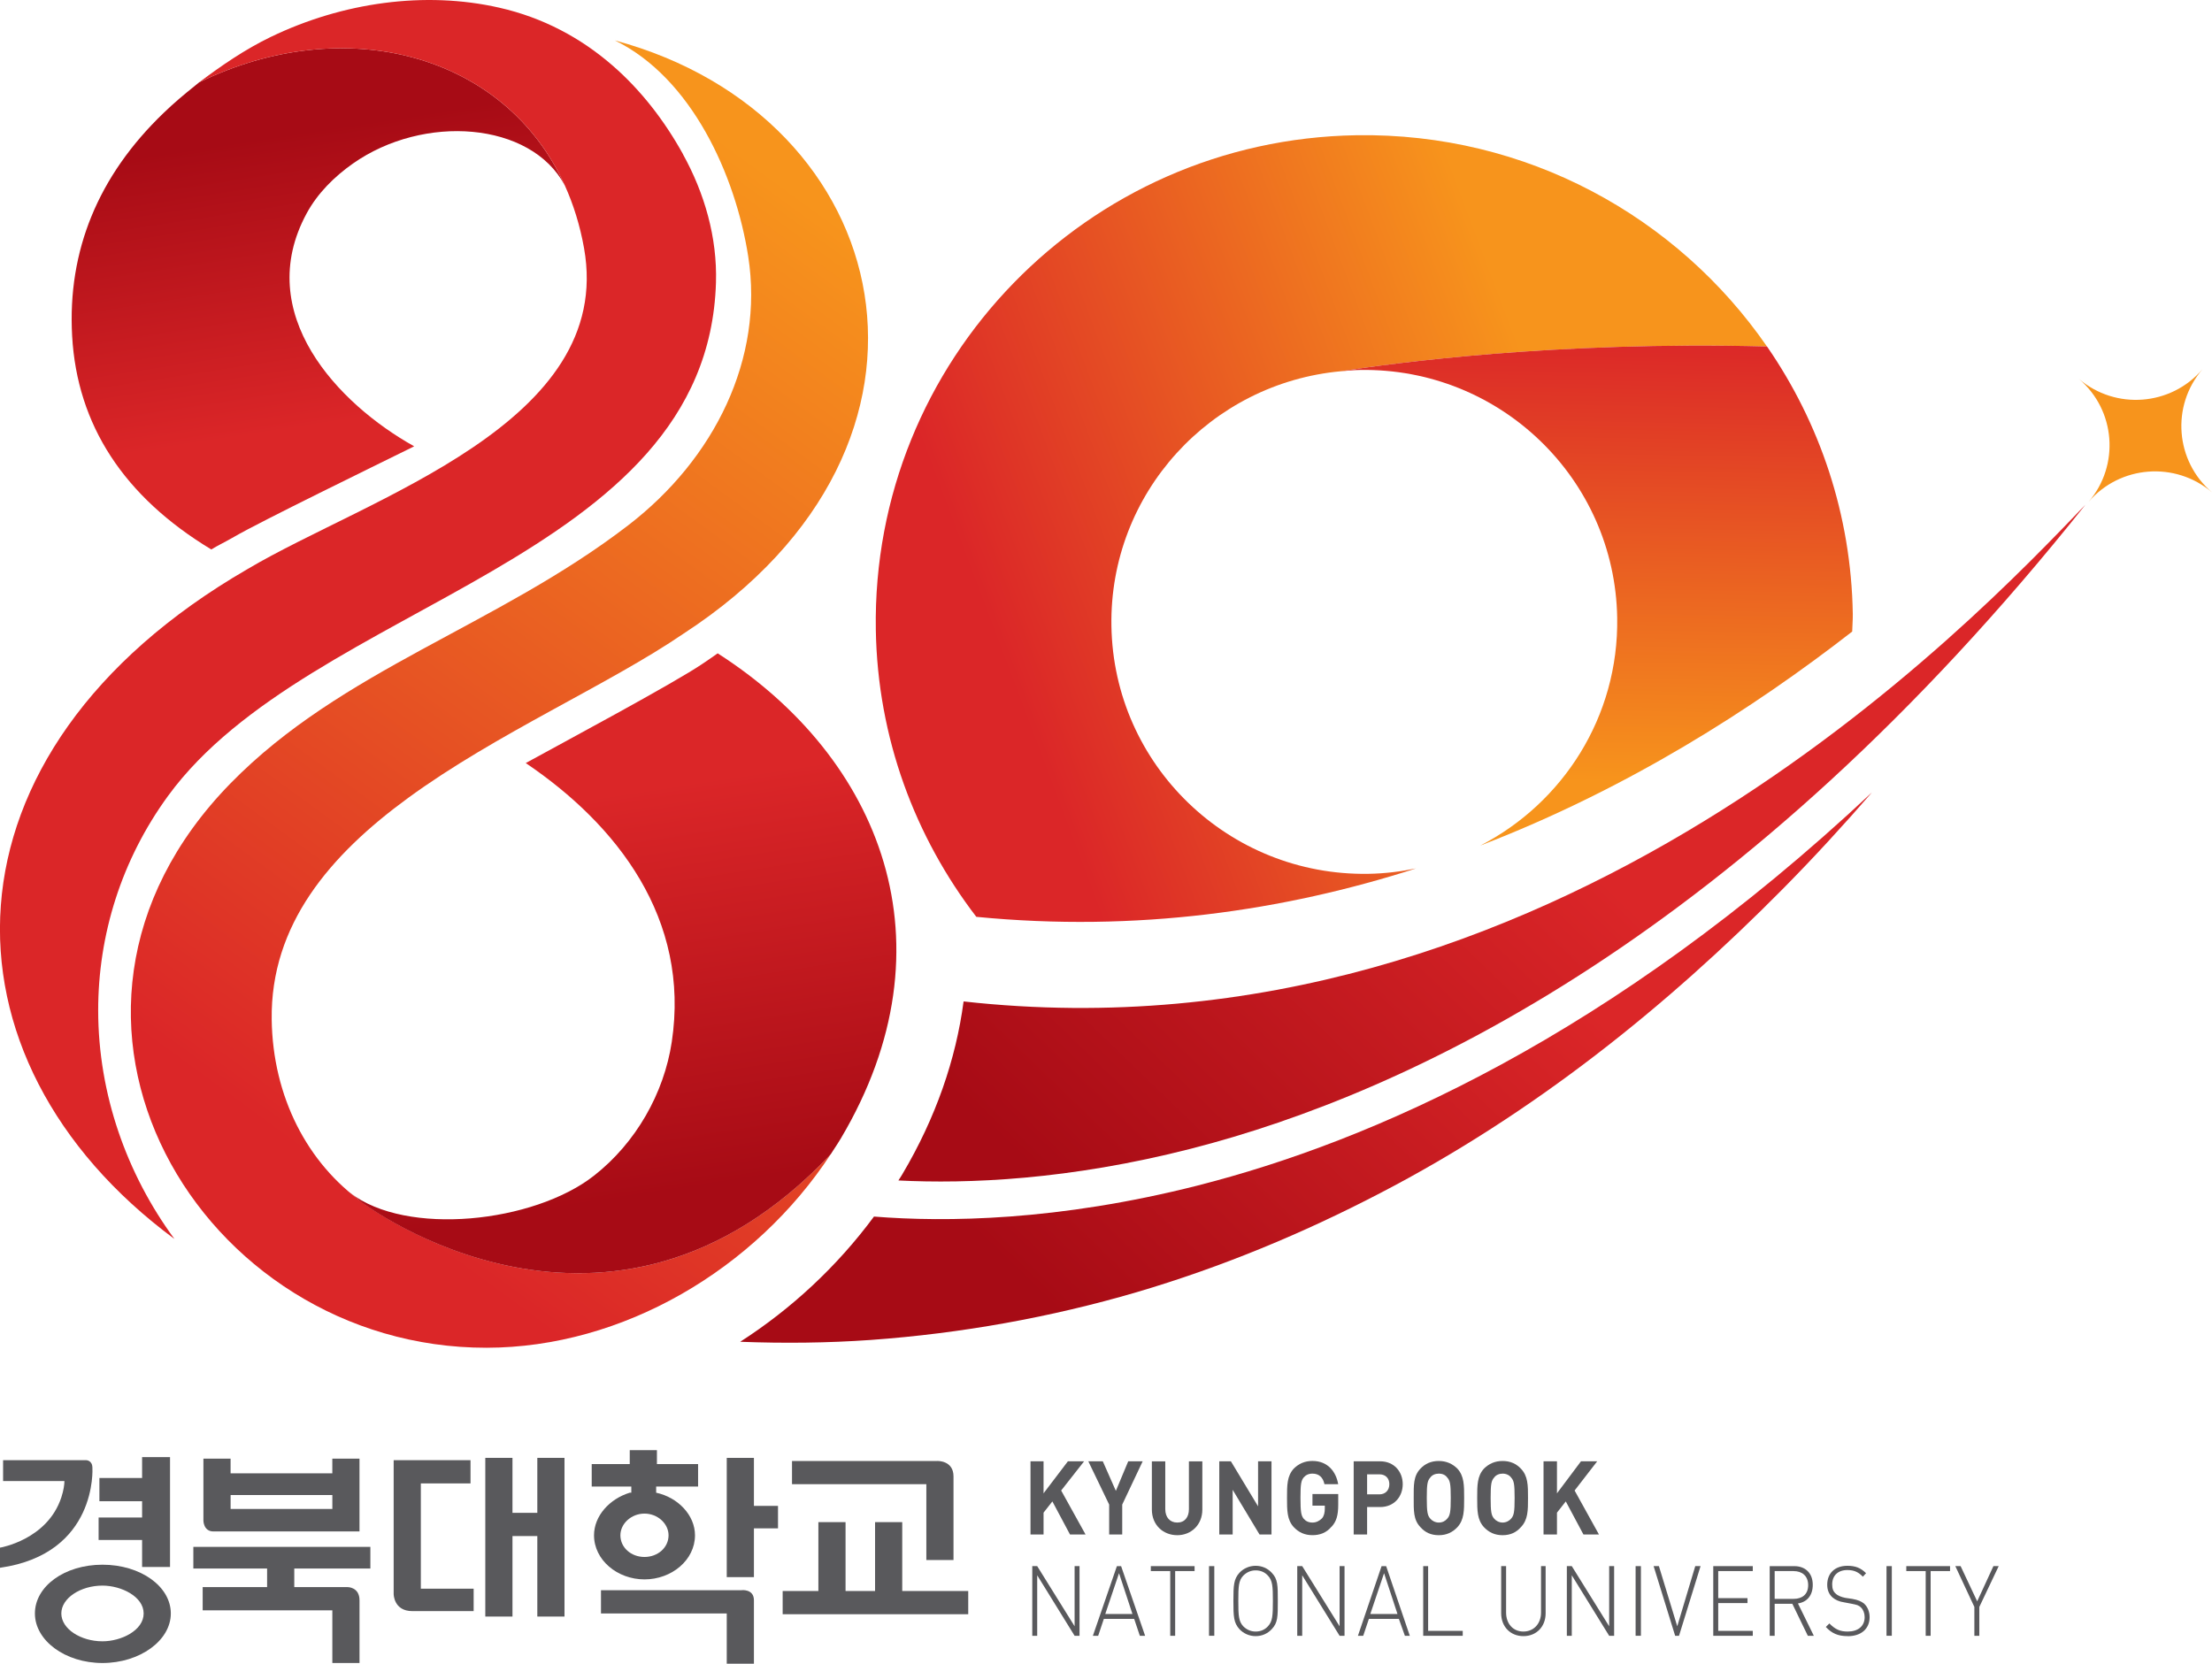<svg width="218" height="164" viewBox="0 0 218 164" fill="none" xmlns="http://www.w3.org/2000/svg">
<g clip-path="url(#clip0_512_7286)">
<path d="M24.388 56.094L24.379 56.1C24.379 56.1 24.385 56.097 24.388 56.094Z" fill="#DB2628"/>
<path d="M19.623 8.12C19.492 8.225 19.36 8.336 19.229 8.441C18.172 9.285 17.125 10.164 16.115 11.142C9.676 17.33 6.643 24.721 7.109 33.106C7.598 41.9 12.209 48.958 20.824 54.161C21.444 53.778 22.176 53.428 22.82 53.059L23.056 52.925C25.625 51.427 37.204 45.782 40.181 44.31C40.397 44.203 40.604 44.098 40.817 43.993C33.309 39.81 24.864 30.912 30.224 21.029C31.293 19.057 32.941 17.418 34.776 16.126C41.759 11.211 52.311 11.986 55.655 18.262C49.757 5.252 33.912 1.145 19.623 8.12Z" fill="url(#paint0_linear_512_7286)"/>
<path d="M67.32 15.211C65.478 11.878 63.158 8.879 60.359 6.449C57.241 3.741 53.526 1.737 49.213 0.759C41.885 -0.909 33.756 0.229 26.686 3.64C24.172 4.853 21.796 6.479 19.624 8.121C19.627 8.121 19.63 8.121 19.634 8.117C33.913 1.148 49.758 5.256 55.656 18.259C56.509 20.142 57.159 22.209 57.559 24.459C60.641 41.73 36.335 49.017 24.389 56.097C24.389 56.097 24.383 56.1 24.379 56.104C-6.822 74.163 -6.812 104.378 17.192 122.126C12.479 115.713 9.686 107.844 9.676 99.613C9.67 92.169 11.957 84.769 16.562 78.453C30.602 59.211 69.725 55.443 70.562 27.857C70.697 23.377 69.42 19.027 67.316 15.217L67.32 15.211Z" fill="#DB2628"/>
<path d="M35.763 118.564V118.551C30.282 114.673 26.885 108.096 26.777 100.509C26.646 91.136 32.524 84.271 40.239 78.64C48.94 72.288 59.977 67.504 67.381 62.448C96.186 43.686 88.352 11.459 60.594 3.983C68.181 7.689 72.497 17.294 73.741 25.287C75.303 35.337 70.439 45.223 61.91 51.78C48.953 61.742 33.685 65.996 22.717 77.217C0.184 100.267 19.727 132.892 47.962 132.85C61.371 132.83 74.433 125.135 81.887 113.747C60.016 137.009 35.76 118.564 35.76 118.564H35.763Z" fill="url(#paint1_linear_512_7286)"/>
<path d="M70.724 64.404C70.235 64.744 69.759 65.087 69.254 65.418C66.431 67.344 55.332 73.28 51.814 75.216C60.839 81.312 68.033 90.583 66.205 102.707C65.44 107.779 62.664 112.662 58.529 115.896C52.592 120.543 40.022 121.887 34.512 117.58L35.736 118.571C35.736 118.571 60.025 137.01 81.892 113.747C81.958 113.649 82.017 113.548 82.083 113.446C82.352 113.038 82.624 112.629 82.874 112.207C94.209 93.082 86.825 74.702 70.724 64.397V64.404Z" fill="url(#paint2_linear_512_7286)"/>
<path d="M94.965 98.717C94.21 104.407 92.238 110.166 88.916 115.768C88.798 115.971 88.667 116.164 88.539 116.36C95.375 116.707 105.339 116.314 117.397 113.224C138.926 107.707 171.702 92.238 205.522 49.756C194.498 61.218 153.124 105.172 94.965 98.713V98.717Z" fill="url(#paint3_linear_512_7286)"/>
<path d="M118.056 116.854C104.255 120.357 93.205 120.484 86.133 119.919C82.49 124.847 77.984 129.023 72.949 132.261C77.258 132.424 81.551 132.382 85.811 132.081C94.77 131.437 103.563 129.847 111.984 127.385C120.405 124.906 128.43 121.56 135.998 117.619C151.18 109.741 164.265 99.188 175.715 87.61C178.764 84.526 181.678 81.348 184.494 78.1C158.768 102.229 135.03 112.544 118.056 116.851V116.854Z" fill="url(#paint4_linear_512_7286)"/>
<path d="M217.052 36.406C213.954 40.016 208.503 40.438 204.883 37.348C208.506 40.435 208.929 45.867 205.831 49.474C208.929 45.864 214.381 45.442 218.001 48.532C214.377 45.445 213.954 40.013 217.055 36.406H217.052Z" fill="#F7941C"/>
<path d="M174.142 34.156C165.31 21.359 150.433 13.062 133.679 13.33C107.093 13.758 85.888 35.582 86.315 62.075C86.489 72.74 90.181 82.502 96.22 90.374C112.012 91.914 126.554 89.782 139.557 85.602C138.038 85.916 136.469 86.109 134.857 86.135C121.093 86.358 109.754 75.418 109.534 61.702C109.321 48.617 119.308 37.76 132.176 36.592C137.076 35.824 153.302 33.606 174.138 34.156H174.142Z" fill="url(#paint5_linear_512_7286)"/>
<path d="M132.18 36.592C132.8 36.537 133.424 36.478 134.057 36.468C147.821 36.246 159.16 47.185 159.38 60.901C159.538 70.65 154.024 79.153 145.888 83.349C160.374 77.776 172.734 69.882 182.54 62.255C182.55 61.676 182.609 61.11 182.599 60.525C182.442 50.724 179.331 41.668 174.145 34.153C153.309 33.603 137.083 35.82 132.183 36.589L132.18 36.592Z" fill="url(#paint6_linear_512_7286)"/>
<path d="M40.635 158.81H46.68V156.599H41.475V146.222H46.371V143.933H38.797V157.132C38.797 157.132 38.797 158.81 40.635 158.81Z" fill="#59595C"/>
<path d="M88.918 156.828V150.039H86.24V156.828H83.332V150.039H80.654V156.828H77.133V159.117H95.423V156.828H88.918Z" fill="#59595C"/>
<path d="M35.431 157.744V163.925H32.753V158.735H19.974V156.445H26.324V154.614H19.055V152.478H36.501V154.614H29.002V156.445H34.283C34.283 156.445 35.431 156.445 35.431 157.744Z" fill="#59595C"/>
<path d="M32.754 147.367V148.74H22.728V147.367H32.754ZM21.045 150.954H35.429V143.782H32.751V145.231H22.725V143.782H20.047V149.888C20.047 149.888 20.047 150.958 21.041 150.958L21.045 150.954Z" fill="#59595C"/>
<path d="M52.955 149.123H50.506V143.704H47.828V159.346H50.506V151.412H52.955V159.346H55.633V143.704H52.955V149.123Z" fill="#59595C"/>
<path d="M93.972 145.535V153.777H91.294V146.301H78.055V144.011H92.364C92.364 144.011 93.972 143.933 93.972 145.535Z" fill="#59595C"/>
<path d="M63.515 149.198C64.818 149.198 65.888 150.192 65.888 151.337C65.888 152.557 64.818 153.473 63.515 153.473C62.212 153.473 61.142 152.557 61.142 151.337C61.142 150.192 62.212 149.198 63.515 149.198ZM62.061 147.138C60.072 147.749 58.543 149.427 58.543 151.334C58.543 153.773 60.84 155.683 63.518 155.683C66.196 155.683 68.494 153.777 68.494 151.334C68.494 149.349 66.81 147.596 64.667 147.138V146.53H68.799V144.315H64.742V142.942H62.064V144.315H58.316V146.53H62.219V147.138H62.064H62.061ZM74.302 148.436V143.707H71.624V155.458H74.302V150.65H76.675V148.436H74.302ZM73.078 156.749H59.229V159.039H71.624V163.997H74.302V157.74C74.302 156.596 73.078 156.746 73.078 156.746V156.749Z" fill="#59595C"/>
<path d="M10.1 161.786C7.957 161.786 6.044 160.566 6.044 159.042C6.044 157.518 7.957 156.295 10.1 156.295C11.935 156.295 14.157 157.364 14.157 159.042C14.157 160.72 11.938 161.786 10.1 161.786ZM16.835 159.042C16.835 156.37 13.852 154.235 10.1 154.235C6.349 154.235 3.441 156.37 3.441 159.042C3.441 161.714 6.425 163.925 10.1 163.925C13.776 163.925 16.835 161.711 16.835 159.042Z" fill="#59595C"/>
<path d="M14.004 143.629V145.689H9.796V147.978H14.004V149.581H9.718V151.795H14.004V154.463H16.757V143.629H14.004ZM8.494 143.933H0.305V145.993H6.35C6.35 146.301 6.275 146.909 6.045 147.596C4.667 151.792 0 152.554 0 152.554V154.539C9.642 153.165 9.107 144.695 9.107 144.695C9.107 143.933 8.497 143.933 8.497 143.933H8.494Z" fill="#59595C"/>
<path d="M105.451 151.255L103.715 147.998L102.845 149.106V151.255H101.559V144.044H102.845V147.2L105.244 144.044H106.842L104.581 146.922L106.984 151.255H105.451Z" fill="#59595C"/>
<path d="M110.599 148.309V151.255H109.312V148.309L107.258 144.044H108.685L109.972 146.958L111.19 144.044H112.614L110.599 148.309Z" fill="#59595C"/>
<path d="M116.024 151.327C114.632 151.327 113.52 150.323 113.52 148.796V144.047H114.842V148.763C114.842 149.561 115.295 150.081 116.024 150.081C116.752 150.081 117.172 149.561 117.172 148.763V144.047H118.495V148.796C118.495 150.32 117.382 151.327 116.027 151.327H116.024Z" fill="#59595C"/>
<path d="M124.129 151.255L121.483 146.853V151.255H120.164V144.044H121.309L123.987 148.482V144.044H125.31V151.255H124.129Z" fill="#59595C"/>
<path d="M131.221 150.493C130.699 151.118 130.04 151.324 129.344 151.324C128.579 151.324 127.989 151.046 127.499 150.526C126.84 149.797 126.84 148.897 126.84 147.648C126.84 146.399 126.84 145.499 127.499 144.77C127.985 144.286 128.576 144.008 129.344 144.008C130.873 144.008 131.674 145.084 131.884 146.297H130.529C130.391 145.64 130.007 145.257 129.347 145.257C128.967 145.257 128.688 145.395 128.478 145.64C128.235 145.951 128.166 146.265 128.166 147.651C128.166 149.038 128.235 149.385 128.478 149.699C128.688 149.941 128.963 150.081 129.347 150.081C129.731 150.081 130.043 149.908 130.286 149.666C130.496 149.424 130.565 149.077 130.565 148.695V148.417H129.347V147.272H131.887V148.312C131.887 149.352 131.713 149.977 131.228 150.497L131.221 150.493Z" fill="#59595C"/>
<path d="M135.95 145.326H134.733V147.301H135.95C136.541 147.301 136.925 146.886 136.925 146.297C136.925 145.709 136.541 145.326 135.95 145.326ZM136.019 148.551H134.733V151.255H133.41V144.044H136.019C137.411 144.044 138.244 145.084 138.244 146.297C138.244 147.511 137.411 148.551 136.019 148.551Z" fill="#59595C"/>
<path d="M142.629 145.64C142.455 145.398 142.177 145.257 141.796 145.257C141.448 145.257 141.136 145.395 140.962 145.64C140.683 145.951 140.614 146.265 140.614 147.651C140.614 149.038 140.683 149.384 140.962 149.698C141.136 149.908 141.448 150.081 141.796 150.081C142.18 150.081 142.455 149.908 142.629 149.698C142.908 149.388 142.977 149.041 142.977 147.651C142.977 146.261 142.908 145.954 142.629 145.64ZM143.637 150.529C143.151 151.049 142.557 151.327 141.793 151.327C141.028 151.327 140.437 151.049 139.984 150.529C139.288 149.8 139.325 148.9 139.325 147.651C139.325 146.402 139.288 145.503 139.984 144.773C140.437 144.289 141.028 144.011 141.793 144.011C142.557 144.011 143.148 144.289 143.637 144.773C144.297 145.503 144.297 146.402 144.297 147.651C144.297 148.9 144.297 149.8 143.637 150.529Z" fill="#59595C"/>
<path d="M148.923 145.64C148.749 145.398 148.434 145.257 148.089 145.257C147.745 145.257 147.43 145.395 147.256 145.64C146.977 145.951 146.908 146.265 146.908 147.651C146.908 149.038 146.977 149.384 147.256 149.698C147.43 149.908 147.742 150.081 148.089 150.081C148.437 150.081 148.749 149.908 148.923 149.698C149.202 149.388 149.271 149.041 149.271 147.651C149.271 146.261 149.202 145.954 148.923 145.64ZM149.894 150.529C149.442 151.049 148.851 151.327 148.086 151.327C147.321 151.327 146.731 151.049 146.242 150.529C145.582 149.8 145.582 148.9 145.582 147.651C145.582 146.402 145.582 145.503 146.242 144.773C146.727 144.289 147.321 144.011 148.086 144.011C148.851 144.011 149.442 144.289 149.894 144.773C150.59 145.503 150.59 146.402 150.59 147.651C150.59 148.9 150.59 149.8 149.894 150.529Z" fill="#59595C"/>
<path d="M156.053 151.255L154.313 147.998L153.444 149.106V151.255H152.121V144.044H153.444V147.2L155.81 144.044H157.408L155.183 146.922L157.582 151.255H156.053Z" fill="#59595C"/>
<path d="M105.906 161.243L102.22 155.278V161.243H101.734V154.375H102.22L105.906 160.304V154.375H106.391V161.243H105.906Z" fill="#59595C"/>
<path d="M110.283 155.072L108.928 159.094H111.606L110.283 155.072ZM112.335 161.243L111.777 159.578H108.787L108.229 161.243H107.707L110.073 154.378H110.49L112.856 161.243H112.335Z" fill="#59595C"/>
<path d="M115.817 154.863V161.243H115.331V154.863H113.418V154.375H117.73V154.863H115.817Z" fill="#59595C"/>
<path d="M119.674 154.375H119.152V161.24H119.674V154.375Z" fill="#59595C"/>
<path d="M124.961 155.314C124.65 154.967 124.229 154.794 123.744 154.794C123.291 154.794 122.874 154.967 122.526 155.314C122.073 155.798 122.04 156.354 122.04 157.809C122.04 159.264 122.077 159.82 122.526 160.304C122.874 160.651 123.291 160.824 123.744 160.824C124.229 160.824 124.646 160.651 124.961 160.304C125.414 159.82 125.447 159.264 125.447 157.809C125.447 156.354 125.411 155.798 124.961 155.314ZM125.342 160.582C124.925 161.034 124.367 161.276 123.744 161.276C123.153 161.276 122.562 161.034 122.145 160.582C121.588 159.958 121.555 159.369 121.555 157.809C121.555 156.249 121.591 155.66 122.145 155.036C122.562 154.585 123.153 154.343 123.744 154.343C124.371 154.343 124.925 154.585 125.342 155.036C125.933 155.66 125.933 156.249 125.933 157.809C125.933 159.369 125.933 159.958 125.342 160.582Z" fill="#59595C"/>
<path d="M132.022 161.243L128.337 155.278V161.243H127.848V154.375H128.337L132.022 160.304V154.375H132.508V161.243H132.022Z" fill="#59595C"/>
<path d="M136.404 155.072L135.049 159.094H137.727L136.404 155.072ZM138.456 161.243L137.865 159.578H134.908L134.35 161.243H133.828L136.158 154.378H136.611L138.941 161.243H138.456Z" fill="#59595C"/>
<path d="M140.262 161.243V154.375H140.747V160.756H144.157V161.243H140.262Z" fill="#59595C"/>
<path d="M150.138 161.276C148.851 161.276 147.945 160.34 147.945 159.022V154.375H148.431V158.954C148.431 160.062 149.127 160.824 150.134 160.824C151.142 160.824 151.874 160.062 151.874 158.954V154.375H152.327V159.022C152.327 160.34 151.424 161.276 150.138 161.276Z" fill="#59595C"/>
<path d="M158.589 161.243L154.904 155.278V161.243H154.418V154.375H154.904L158.589 160.304V154.375H159.078V161.243H158.589Z" fill="#59595C"/>
<path d="M161.717 154.375H161.195V161.24H161.717V154.375Z" fill="#59595C"/>
<path d="M165.473 161.243H165.092L162.969 154.375H163.491L165.299 160.304L167.074 154.375H167.596L165.473 161.243Z" fill="#59595C"/>
<path d="M168.848 161.243V154.375H172.743V154.863H169.337V157.531H172.221V158.018H169.337V160.756H172.743V161.243H168.848Z" fill="#59595C"/>
<path d="M176.776 154.862H174.899V157.603H176.776C177.577 157.603 178.201 157.188 178.201 156.252C178.201 155.317 177.574 154.866 176.776 154.866V154.862ZM178.168 161.243L176.639 158.087H174.899V161.243H174.41V154.378H176.845C177.889 154.378 178.654 155.039 178.654 156.216C178.654 157.256 178.099 157.917 177.193 158.054L178.759 161.243H178.168Z" fill="#59595C"/>
<path d="M182.098 161.276C181.123 161.276 180.532 160.998 179.941 160.373L180.289 160.026C180.88 160.615 181.333 160.824 182.098 160.824C183.105 160.824 183.768 160.304 183.768 159.402C183.768 159.019 183.63 158.673 183.42 158.466C183.177 158.224 183.003 158.189 182.482 158.084L181.75 157.946C181.264 157.878 180.88 157.704 180.601 157.462C180.253 157.152 180.079 156.733 180.079 156.213C180.079 155.069 180.844 154.343 182.061 154.343C182.862 154.343 183.384 154.552 183.906 155.072L183.594 155.418C183.21 155.036 182.829 154.761 182.065 154.761C181.126 154.761 180.568 155.317 180.568 156.184C180.568 156.599 180.673 156.877 180.916 157.086C181.126 157.296 181.507 157.433 181.855 157.502L182.55 157.606C183.141 157.711 183.42 157.848 183.699 158.058C184.047 158.368 184.257 158.856 184.257 159.408C184.257 160.553 183.423 161.282 182.101 161.282L182.098 161.276Z" fill="#59595C"/>
<path d="M186.444 154.375H185.922V161.24H186.444V154.375Z" fill="#59595C"/>
<path d="M190.27 154.863V161.243H189.784V154.863H187.871V154.375H192.184V154.863H190.27Z" fill="#59595C"/>
<path d="M195.069 158.398V161.243H194.58V158.398L192.703 154.375H193.225L194.859 157.845L196.458 154.375H196.979L195.069 158.398Z" fill="#59595C"/>
</g>
<defs>
<linearGradient id="paint0_linear_512_7286" x1="23.738" y1="13.876" x2="28.14" y2="42.474" gradientUnits="userSpaceOnUse">
<stop stop-color="#A70B15"/>
<stop offset="1" stop-color="#DB2628"/>
</linearGradient>
<linearGradient id="paint1_linear_512_7286" x1="28.534" y1="112.731" x2="90.542" y2="27.771" gradientUnits="userSpaceOnUse">
<stop stop-color="#DB2628"/>
<stop offset="1" stop-color="#F7941C"/>
</linearGradient>
<linearGradient id="paint2_linear_512_7286" x1="63.665" y1="117.933" x2="57.611" y2="78.599" gradientUnits="userSpaceOnUse">
<stop stop-color="#A70B15"/>
<stop offset="1" stop-color="#DB2628"/>
</linearGradient>
<linearGradient id="paint3_linear_512_7286" x1="106.548" y1="120.108" x2="148.119" y2="77.029" gradientUnits="userSpaceOnUse">
<stop stop-color="#A70B15"/>
<stop offset="1" stop-color="#DB2628"/>
</linearGradient>
<linearGradient id="paint4_linear_512_7286" x1="104.771" y1="130.07" x2="145.177" y2="88.198" gradientUnits="userSpaceOnUse">
<stop stop-color="#A70B15"/>
<stop offset="1" stop-color="#DB2628"/>
</linearGradient>
<linearGradient id="paint5_linear_512_7286" x1="97.89" y1="62.475" x2="152.743" y2="41.792" gradientUnits="userSpaceOnUse">
<stop stop-color="#DB2628"/>
<stop offset="1" stop-color="#F7941C"/>
</linearGradient>
<linearGradient id="paint6_linear_512_7286" x1="157.704" y1="32.895" x2="156.819" y2="77.045" gradientUnits="userSpaceOnUse">
<stop stop-color="#DB2628"/>
<stop offset="1" stop-color="#F7941C"/>
</linearGradient>
<clipPath id="clip0_512_7286">
<rect width="218" height="164" fill="white"/>
</clipPath>
</defs>
</svg>
